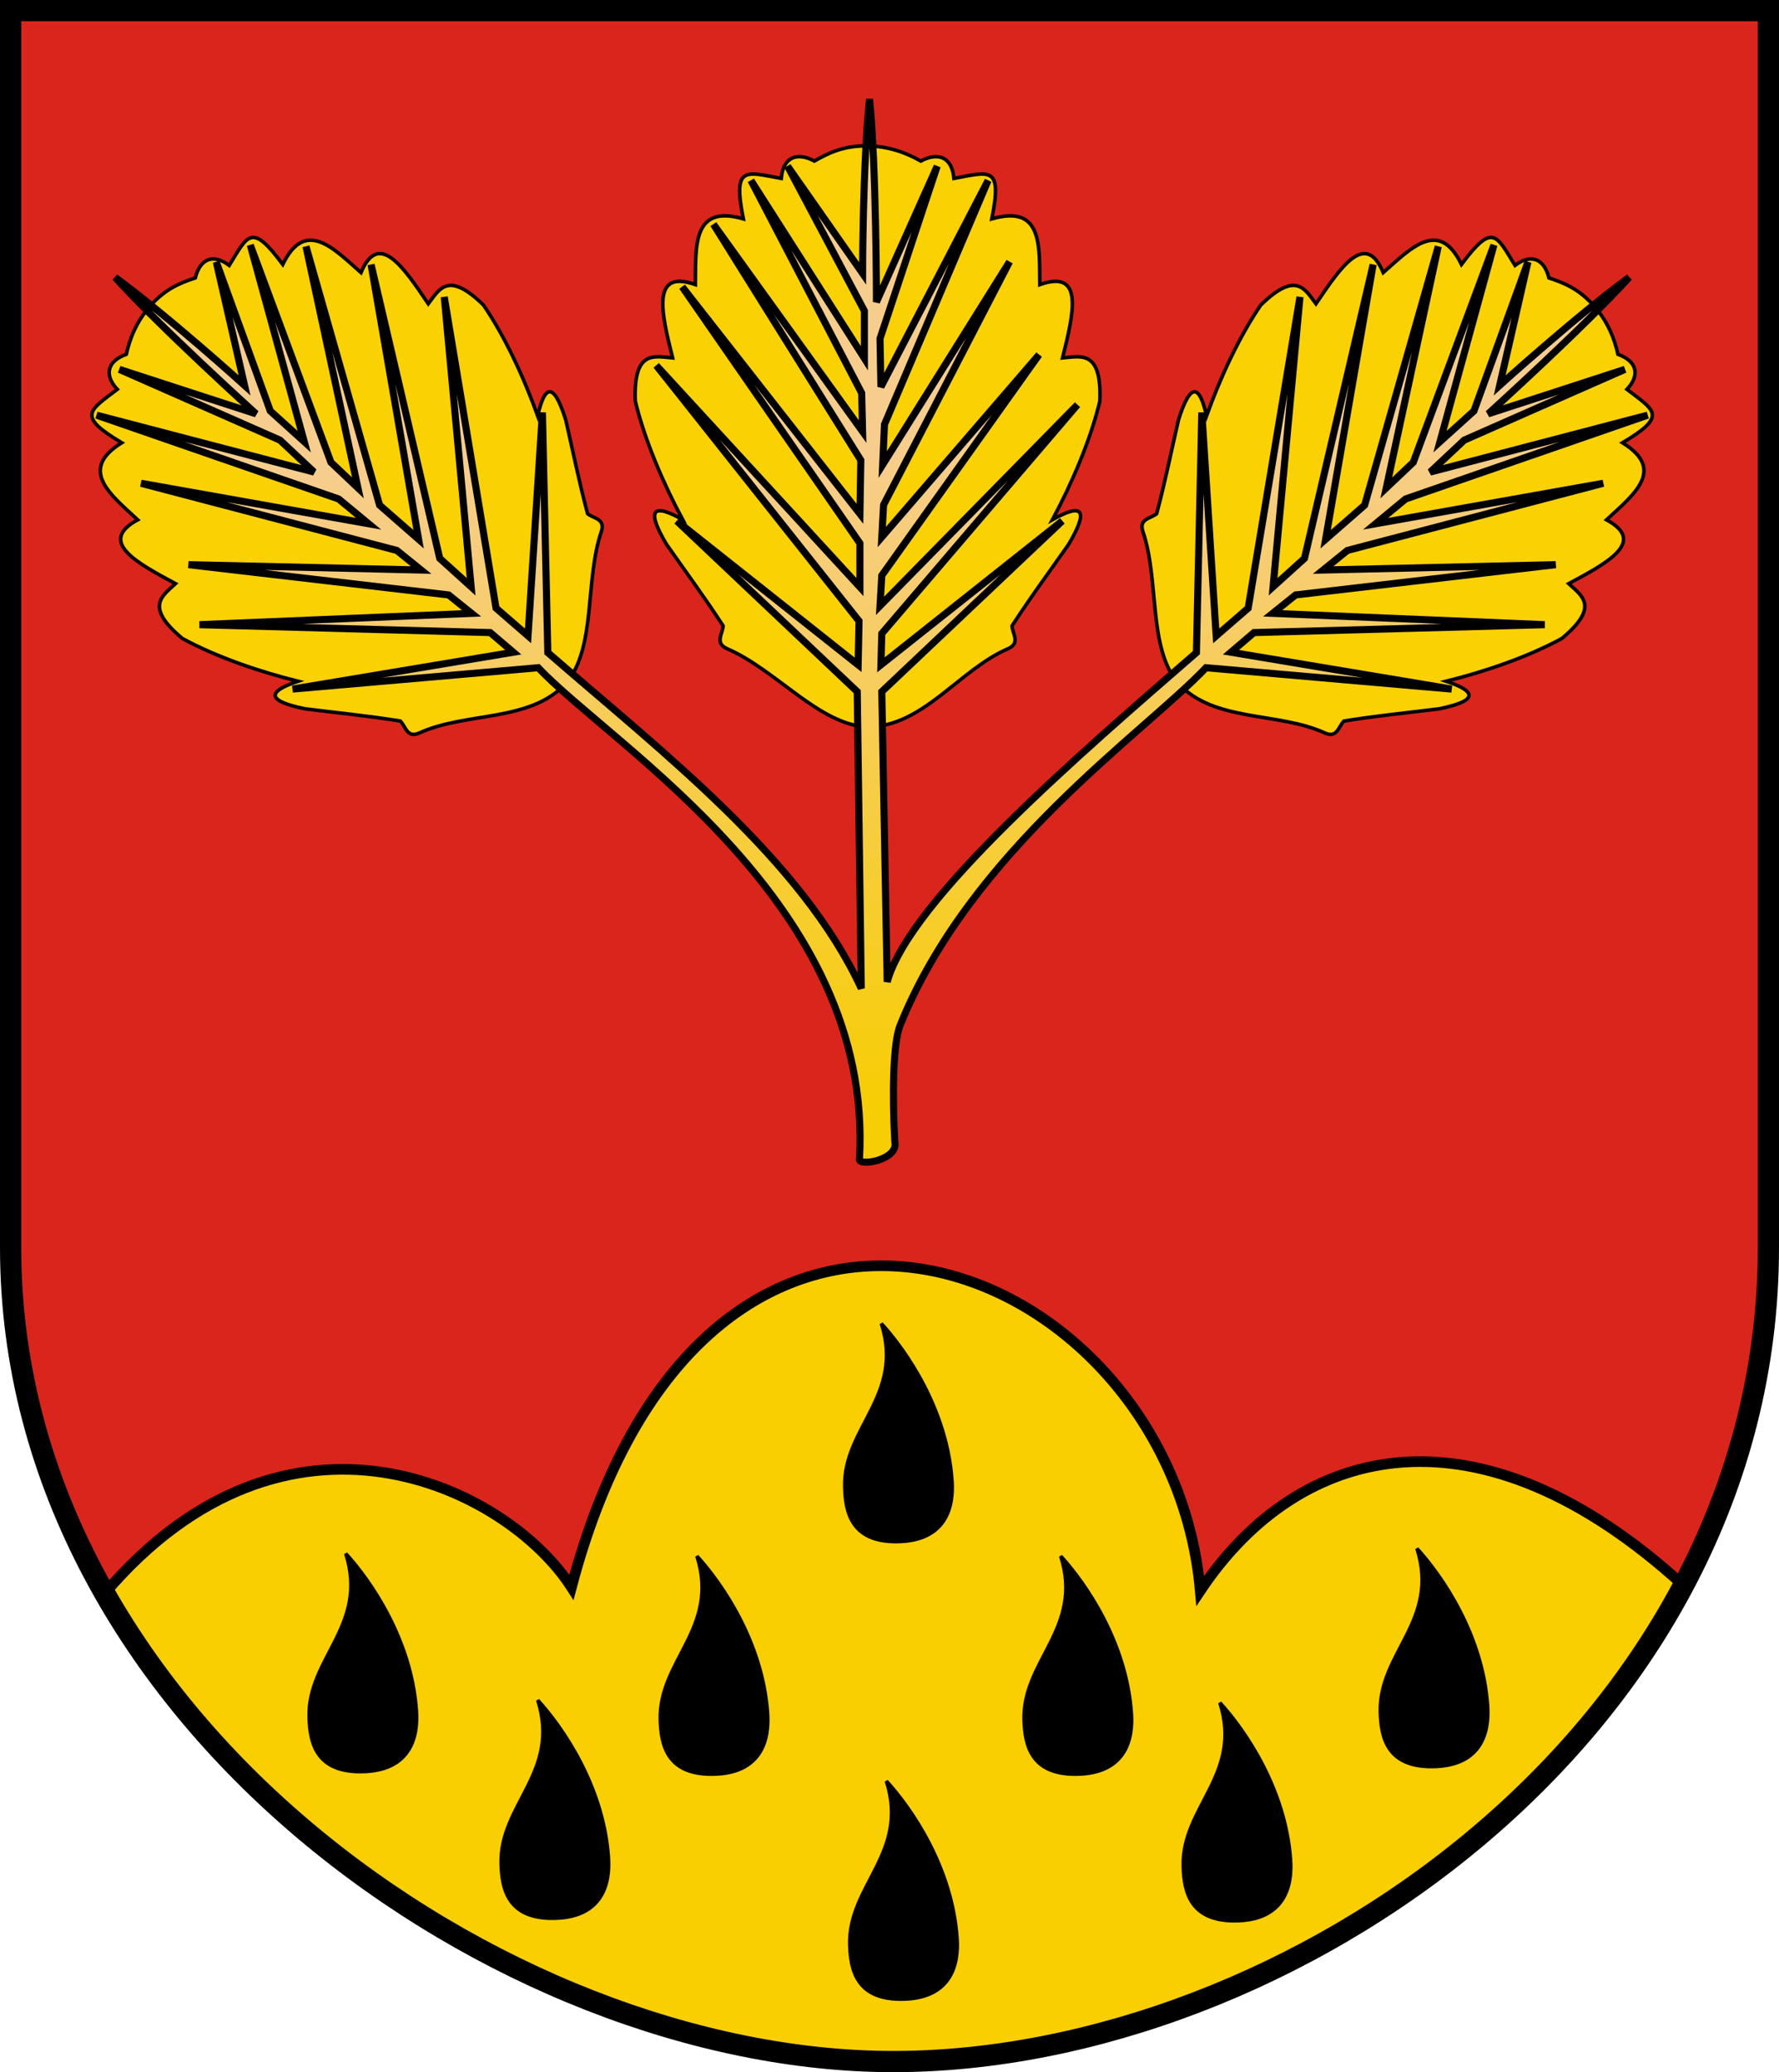 <?xml version="1.0" encoding="UTF-8" standalone="no"?>
<!-- Created with Inkscape (http://www.inkscape.org/) -->
<svg
   xmlns:svg="http://www.w3.org/2000/svg"
   xmlns="http://www.w3.org/2000/svg"
   xmlns:xlink="http://www.w3.org/1999/xlink"
   version="1.0"
   width="502.975"
   height="585.513"
   id="svg2">
  <defs
     id="defs4">
    <linearGradient
       id="linearGradient3259">
      <stop
         id="stop3261"
         style="stop-color:#f7cd04;stop-opacity:1"
         offset="0" />
      <stop
         id="stop3263"
         style="stop-color:#f7cd8d;stop-opacity:1"
         offset="1" />
    </linearGradient>
    <linearGradient
       id="linearGradient3235">
      <stop
         id="stop3237"
         style="stop-color:#e3c54c;stop-opacity:1"
         offset="0" />
      <stop
         id="stop3239"
         style="stop-color:#e3c54c;stop-opacity:0"
         offset="1" />
    </linearGradient>
    <linearGradient
       x1="279.978"
       y1="353.779"
       x2="271.955"
       y2="168.921"
       id="linearGradient3265"
       xlink:href="#linearGradient3259"
       gradientUnits="userSpaceOnUse" />
  </defs>
  <g
     transform="translate(-33.406,-41.23)"
     id="layer2"
     style="display:inline">
    <path
       d="M 36.406,44.23 L 533.381,44.23 L 533.381,393.743 C 533.381,530.211 397.548,623.79 285.893,623.743 C 175.249,623.696 36.406,526.546 36.406,393.743 L 36.406,44.23 z"
       id="path3290"
       style="fill:#da251c;fill-opacity:1;fill-rule:evenodd;stroke:#000000;stroke-width:1;stroke-linecap:butt;stroke-linejoin:miter;stroke-miterlimit:4;stroke-dasharray:none;stroke-opacity:1" />
    <path
       d="M 278.695,246.648 C 294.468,246.546 304.527,230.482 318.462,224.505 C 321.993,222.891 319.636,220.296 319.533,218.076 C 324.884,209.814 330.235,202.632 335.587,194.967 C 341.593,184.762 339.083,183.48 330.962,188.076 C 336.271,178.175 341.677,165.796 344.367,154.584 C 344.934,140.075 339.111,141.898 333.819,142.362 C 336.946,129.749 340.042,117.168 327.39,121.648 C 327.256,110.868 328.29,98.867 313.819,103.076 C 316.83,88.004 313.347,89.744 303.104,91.648 C 302.622,85.945 299.01,83.941 293.732,86.735 C 289.887,84.54 284.681,82.445 278.19,82.445 C 271.699,82.445 267.503,84.54 263.658,86.735 C 258.38,83.941 254.768,85.945 254.286,91.648 C 244.043,89.744 240.56,88.004 243.571,103.076 C 229.1,98.867 230.134,110.868 230,121.648 C 217.349,117.168 220.445,129.749 223.571,142.362 C 218.279,141.898 212.456,140.075 213.023,154.584 C 215.713,165.796 221.119,178.175 226.429,188.076 C 218.307,183.48 215.797,184.762 221.804,194.967 C 227.155,202.632 232.506,209.814 237.857,218.076 C 237.754,220.296 235.397,222.891 238.929,224.505 C 252.863,230.482 264.942,246.041 278.695,246.648 z"
       id="path3213"
       style="fill:#fad103;fill-opacity:1;fill-rule:evenodd;stroke:#000000;stroke-width:1;stroke-linecap:butt;stroke-linejoin:miter;stroke-miterlimit:4;stroke-dasharray:none;stroke-opacity:1" />
    <path
       d="M 193.556,234.202 C 183.259,245.449 165.218,242.25 151.899,248.37 C 148.453,249.857 148.119,246.484 146.594,244.972 C 137.2,243.454 128.58,242.637 119.614,241.506 C 108.402,239.2 109.109,236.569 117.67,233.723 C 107.127,231.113 94.745,226.966 84.96,221.629 C 74.186,212.631 79.268,209.636 83.031,206.141 C 71.958,200.208 60.929,194.274 72.342,188.104 C 64.697,181.021 55.42,173.983 67.819,166.333 C 55.057,158.723 58.563,157.353 66.567,151.241 C 62.789,147.198 63.693,143.308 69.118,141.334 C 70.036,137.154 71.909,132.062 76.116,127.407 C 80.323,122.751 84.546,121.1 88.612,119.765 C 90.029,114.168 93.807,112.877 98.21,116.227 C 103.484,107.647 104.494,104.022 113.352,115.951 C 119.713,102.843 127.65,111.363 135.468,118.255 C 140.456,106.278 147.472,116.652 154.492,127.071 C 157.589,122.974 160.056,117.616 170.095,127.428 C 176.392,136.624 181.766,148.525 185.426,158.751 C 187.394,149.947 189.941,148.978 193.366,159.9 C 195.395,168.707 197.078,177.2 199.535,186.393 C 201.193,187.758 204.582,187.75 203.451,191.329 C 198.705,205.197 202.035,223.945 193.556,234.202 z"
       id="path3221"
       style="fill:#fad103;fill-opacity:1;fill-rule:evenodd;stroke:#000000;stroke-width:1;stroke-linecap:butt;stroke-linejoin:miter;stroke-miterlimit:4;stroke-dasharray:none;stroke-opacity:1" />
    <path
       d="M 366.4,234.202 C 376.697,245.449 394.738,242.25 408.057,248.37 C 411.503,249.857 411.837,246.484 413.362,244.972 C 422.756,243.454 431.376,242.637 440.342,241.506 C 451.554,239.2 450.847,236.569 442.286,233.723 C 452.829,231.113 465.212,226.966 474.996,221.629 C 485.77,212.631 480.688,209.636 476.925,206.141 C 487.998,200.208 499.028,194.274 487.614,188.104 C 495.259,181.021 504.536,173.983 492.137,166.333 C 504.899,158.723 501.393,157.353 493.389,151.241 C 497.167,147.198 496.263,143.308 490.838,141.334 C 489.92,137.154 488.048,132.062 483.84,127.407 C 479.633,122.751 475.411,121.1 471.345,119.765 C 469.927,114.168 466.149,112.877 461.746,116.227 C 456.472,107.647 455.462,104.022 446.604,115.951 C 440.243,102.843 432.306,111.363 424.488,118.255 C 419.5,106.278 412.484,116.652 405.465,127.071 C 402.368,122.974 399.9,117.616 389.862,127.428 C 383.564,136.624 378.19,148.525 374.53,158.751 C 372.562,149.947 370.016,148.978 366.59,159.9 C 364.561,168.707 362.878,177.2 360.421,186.393 C 358.763,187.758 355.374,187.75 356.505,191.329 C 361.251,205.197 357.921,223.945 366.4,234.202 z"
       id="path3227"
       style="fill:#fad103;fill-opacity:1;fill-rule:evenodd;stroke:#000000;stroke-width:1;stroke-linecap:butt;stroke-linejoin:miter;stroke-miterlimit:4;stroke-dasharray:none;stroke-opacity:1" />
    <path
       d="M 276.42,368.502 C 275.381,371.056 287.567,369.155 286.394,363.859 C 285.633,349.986 285.952,335.868 287.857,331.055 C 307.691,281.624 357.064,248.166 374.383,229.902 L 443.828,235.938 L 381.438,225.524 L 387.941,219.976 L 470.157,217.737 L 393.229,214.54 L 399.714,209.336 L 473.261,200.782 L 407.503,202.298 L 414.35,196.767 L 486.696,177.782 L 422.337,189.22 L 430.815,182.216 L 499.25,158.539 L 437.767,174.617 L 447.384,165.596 L 492.817,145.596 L 454.156,158.16 C 454.156,158.16 481.686,133.279 494.001,119.598 C 479.148,130.471 457.413,150.114 457.413,150.114 L 465.398,115.256 L 450.133,157.351 L 440.534,166.026 L 455.789,110.449 L 432.979,171.867 L 425.354,179.087 L 440.039,110.863 L 419.231,183.963 L 408.2,193.603 L 421.631,115.982 L 402.223,199.005 L 393.348,207.026 L 400.945,125.134 L 386.302,213.065 L 377.263,220.904 L 373.195,157.782 L 371.666,225.634 C 338.996,254.017 290.585,295.563 284.242,318.663 L 282.718,236.664 L 333.731,188.429 L 282.466,229.088 L 282.718,220.249 L 338.024,155.599 L 282.213,212.42 L 282.718,203.834 L 327.165,141.457 L 282.718,192.975 L 283.223,183.884 L 318.831,115.193 L 282.971,172.519 L 283.476,161.155 L 312.77,92.212 L 282.466,150.548 L 282.213,136.911 L 298.376,88.172 L 281.203,126.557 C 281.203,126.557 281.203,88.172 279.245,69.231 C 277.287,88.172 277.287,118.476 277.287,118.476 L 256.074,88.172 L 277.792,129.083 L 277.792,142.467 L 245.72,92.212 L 277.034,152.316 L 277.287,163.175 L 235.113,104.587 L 276.782,171.257 L 276.529,186.409 L 226.274,122.264 L 276.529,194.743 L 276.529,207.117 L 218.951,144.488 L 276.277,216.713 L 276.024,229.088 L 224.759,188.429 L 275.772,236.664 L 276.915,320.514 C 260.085,284.135 220.96,254.017 188.29,225.634 L 186.762,157.782 L 182.693,220.904 L 173.654,213.065 L 159.011,125.134 L 166.608,207.026 L 157.733,199.005 L 138.325,115.982 L 151.756,193.603 L 140.725,183.963 L 119.918,110.863 L 134.602,179.087 L 126.977,171.867 L 104.168,110.449 L 119.422,166.026 L 109.823,157.351 L 94.558,115.256 L 102.543,150.114 C 102.543,150.114 80.808,130.471 65.955,119.598 C 78.27,133.279 105.801,158.16 105.801,158.16 L 67.139,145.596 L 112.572,165.596 L 122.189,174.617 L 60.707,158.539 L 129.141,182.216 L 137.619,189.22 L 73.26,177.782 L 145.606,196.767 L 152.454,202.298 L 86.695,200.782 L 160.242,209.336 L 166.727,214.54 L 89.799,217.737 L 172.015,219.976 L 178.518,225.524 L 116.128,235.938 L 185.573,229.902 C 207.021,252.521 280.369,296.441 276.42,368.502 z"
       id="path3192"
       style="fill:url(#linearGradient3265);fill-opacity:1;fill-rule:evenodd;stroke:#000000;stroke-width:2;stroke-linecap:butt;stroke-linejoin:miter;stroke-miterlimit:4;stroke-dasharray:none;stroke-opacity:1" />
    <path
       d="M 280.719,398.906 C 246.499,399.794 211.928,425.618 194.969,489.719 C 176.668,461.316 114.509,430.894 63,491.469 C 108.651,571.565 204.853,623.716 285.906,623.75 C 368.992,623.785 465.445,571.964 509.375,489.219 C 452.044,436.879 401.168,448.168 372.75,490.719 C 368.125,437.828 324.716,397.764 280.719,398.906 z"
       id="path3267"
       style="fill:#f9cf01;fill-opacity:1;fill-rule:evenodd;stroke:#000000;stroke-width:3;stroke-linecap:butt;stroke-linejoin:miter;stroke-miterlimit:4;stroke-dasharray:none;stroke-opacity:1" />
    <path
       d="M 282.59,415.208 C 289.084,435.525 271.792,444.644 272.236,461.423 C 272.431,468.67 274.214,476.794 286.631,476.828 C 303.239,476.872 302.839,463.539 302.541,459.403 C 301.108,439.57 289.726,423.022 282.59,415.208 z"
       id="path3269"
       style="fill:#000000;fill-opacity:1;fill-rule:evenodd;stroke:#000000;stroke-width:1px;stroke-linecap:butt;stroke-linejoin:miter;stroke-opacity:1" />
    <path
       d="M 333.304,480.923 C 339.798,501.239 322.506,510.358 322.95,527.137 C 323.145,534.385 324.928,542.509 337.345,542.542 C 353.953,542.586 353.554,529.253 353.255,525.117 C 351.823,505.285 340.441,488.736 333.304,480.923 z"
       id="path3271"
       style="fill:#000000;fill-opacity:1;fill-rule:evenodd;stroke:#000000;stroke-width:1px;stroke-linecap:butt;stroke-linejoin:miter;stroke-opacity:1" />
    <path
       d="M 230.447,480.923 C 236.941,501.239 219.649,510.358 220.093,527.137 C 220.288,534.385 222.071,542.509 234.488,542.542 C 251.096,542.586 250.697,529.253 250.398,525.117 C 248.965,505.285 237.583,488.736 230.447,480.923 z"
       id="path3273"
       style="fill:#000000;fill-opacity:1;fill-rule:evenodd;stroke:#000000;stroke-width:1px;stroke-linecap:butt;stroke-linejoin:miter;stroke-opacity:1" />
    <path
       d="M 131.162,480.208 C 137.655,500.525 120.363,509.644 120.808,526.423 C 121.002,533.67 122.785,541.794 135.202,541.828 C 151.81,541.872 151.411,528.539 151.112,524.403 C 149.68,504.57 138.298,488.022 131.162,480.208 z"
       id="path3275"
       style="fill:#000000;fill-opacity:1;fill-rule:evenodd;stroke:#000000;stroke-width:1px;stroke-linecap:butt;stroke-linejoin:miter;stroke-opacity:1" />
    <path
       d="M 185.447,521.637 C 191.941,541.953 174.649,551.072 175.093,567.852 C 175.288,575.099 177.071,583.223 189.488,583.256 C 206.096,583.3 205.697,569.967 205.398,565.831 C 203.965,545.999 192.583,529.45 185.447,521.637 z"
       id="path3277"
       style="fill:#000000;fill-opacity:1;fill-rule:evenodd;stroke:#000000;stroke-width:1px;stroke-linecap:butt;stroke-linejoin:miter;stroke-opacity:1" />
    <path
       d="M 284.019,544.494 C 290.512,564.81 273.22,573.929 273.665,590.709 C 273.86,597.956 275.642,606.08 288.059,606.113 C 304.667,606.157 304.268,592.824 303.969,588.688 C 302.537,568.856 291.155,552.307 284.019,544.494 z"
       id="path3279"
       style="fill:#000000;fill-opacity:1;fill-rule:evenodd;stroke:#000000;stroke-width:1px;stroke-linecap:butt;stroke-linejoin:miter;stroke-opacity:1" />
    <path
       d="M 378.304,522.351 C 384.798,542.667 367.506,551.787 367.95,568.566 C 368.145,575.813 369.928,583.937 382.345,583.971 C 398.953,584.015 398.554,570.681 398.255,566.545 C 396.823,546.713 385.441,530.164 378.304,522.351 z"
       id="path3281"
       style="fill:#000000;fill-opacity:1;fill-rule:evenodd;stroke:#000000;stroke-width:1px;stroke-linecap:butt;stroke-linejoin:miter;stroke-opacity:1" />
    <path
       d="M 434.019,478.78 C 440.512,499.096 423.22,508.215 423.665,524.994 C 423.86,532.242 425.642,540.366 438.059,540.399 C 454.667,540.443 454.268,527.11 453.969,522.974 C 452.537,503.142 441.155,486.593 434.019,478.78 z"
       id="path3283"
       style="fill:#000000;fill-opacity:1;fill-rule:evenodd;stroke:#000000;stroke-width:1px;stroke-linecap:butt;stroke-linejoin:miter;stroke-opacity:1" />
    <path
       d="M 36.406,44.23 L 533.381,44.23 L 533.381,393.743 C 533.381,530.211 397.548,623.79 285.893,623.743 C 175.249,623.696 36.406,526.546 36.406,393.743 L 36.406,44.23 z"
       id="path3285"
       style="fill:none;fill-rule:evenodd;stroke:#000000;stroke-width:6;stroke-linecap:butt;stroke-linejoin:miter;stroke-miterlimit:4;stroke-dasharray:none;stroke-opacity:1" />
  </g>
</svg>

